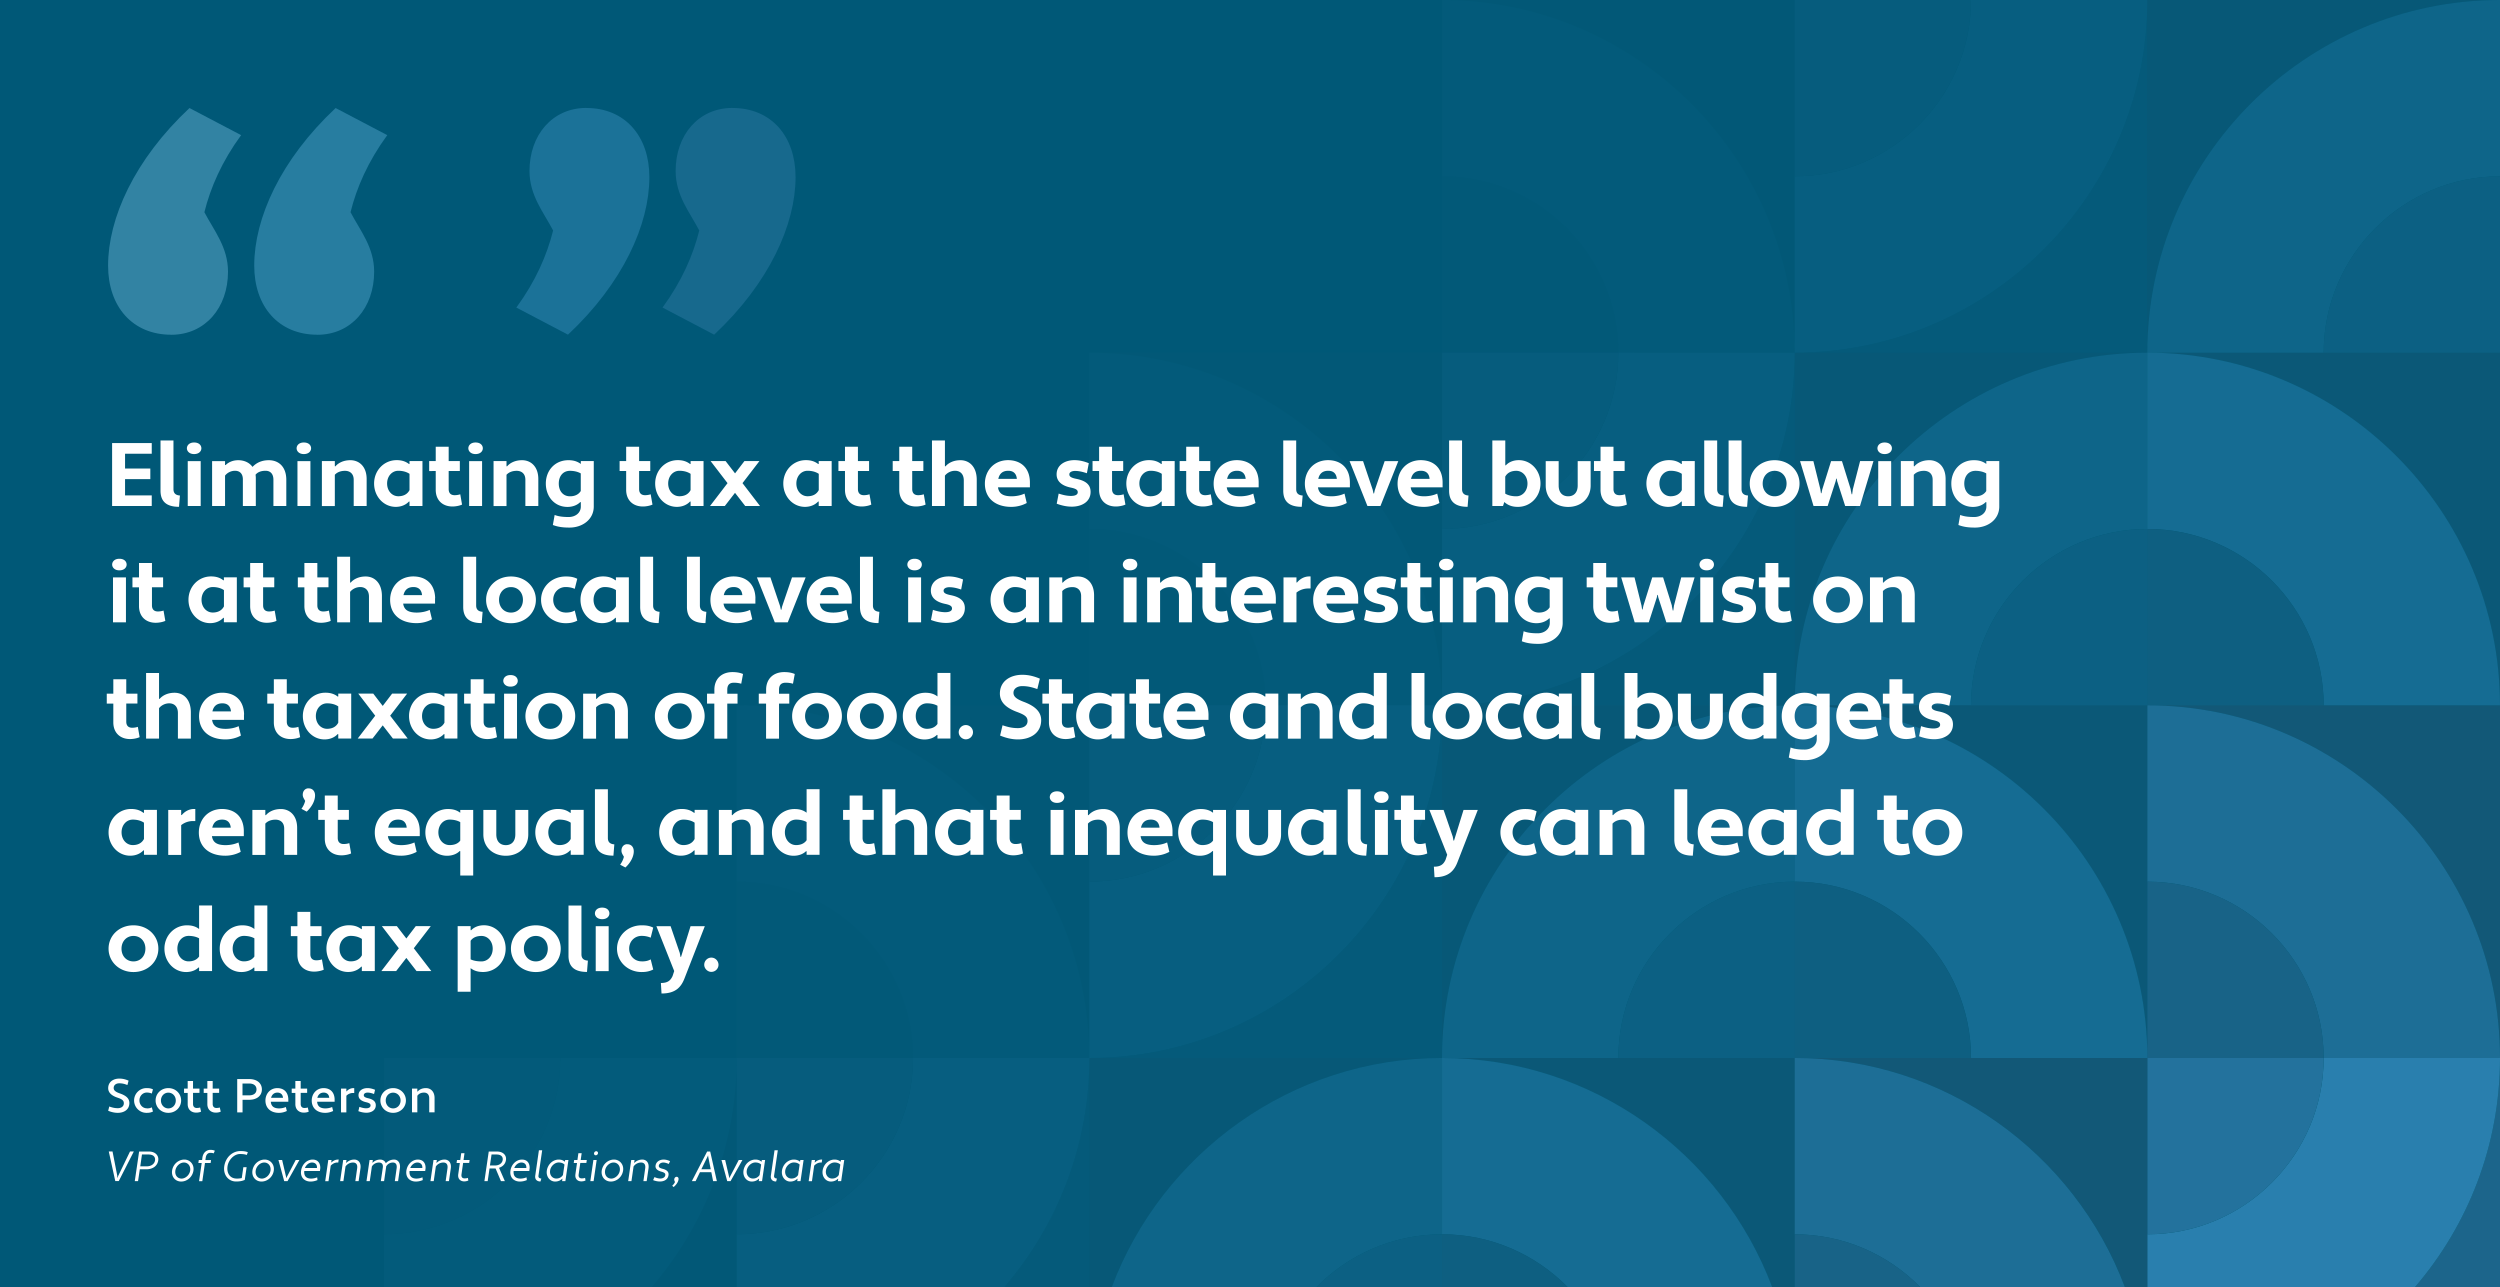 <svg xmlns="http://www.w3.org/2000/svg" id="Layer_1" data-name="Layer 1" viewBox="0 0 473 243.52"><defs><clipPath id="clippath"><path d="M0 0h473v243.52H0z" class="cls-2"/></clipPath><style>.cls-11,.cls-2,.cls-5,.cls-6,.cls-7,.cls-8{stroke-width:0}.cls-2{fill:none}.cls-5{fill:#3a84b5}.cls-6{fill:#459ad2}.cls-7{fill:#245877}.cls-8{fill:#2f6e97}.cls-17{opacity:.4}.cls-11{fill:#fff}</style></defs><path d="M0 0h473v243.52H0z" style="fill:#005877;stroke-width:0"/><g style="clip-path:url(#clippath)"><g style="opacity:.6"><path d="M473 243.52v-43.35c0 16.53-6.08 31.67-16.09 43.35H473Z" class="cls-8"/><path d="M406.28 233.53v9.99h50.63C466.93 231.84 473 216.7 473 200.17h-33.36c0 18.37-14.99 33.36-33.36 33.36Z" class="cls-6"/><path d="M406.28 233.53c18.38 0 33.36-14.99 33.36-33.36h-33.36v33.36Z" class="cls-5"/></g><path d="M406.28 0z" class="cls-8"/><g style="opacity:.1"><path d="M406.28.03c-.02 36.72-29.96 66.67-66.68 66.69h66.68V.03Z" class="cls-8"/><path d="M406.28.03V0h-33.36c0 18.38-14.98 33.36-33.36 33.36v33.36h.04c36.72-.02 66.67-29.97 66.68-66.69Z" class="cls-6"/><path d="M372.91 0h-33.36v33.36c18.38 0 33.36-14.98 33.36-33.36Z" class="cls-5"/><path d="M272.83 133.45c0 36.75-29.97 66.72-66.72 66.72h66.72v-66.72Z" class="cls-8"/><path d="M272.83 133.45h-33.36c0 18.38-14.99 33.36-33.36 33.36v33.36c36.75 0 66.72-29.97 66.72-66.72Z" class="cls-6"/><path d="M239.47 133.45h-33.36v33.36c18.38 0 33.36-14.99 33.36-33.36Z" class="cls-5"/><path d="M339.55 66.74c0 36.74-29.98 66.71-66.72 66.71h66.72V66.74Z" class="cls-8"/><path d="m339.55 66.74-33.36-.01c0 18.37-14.99 33.36-33.36 33.36v33.36c36.75 0 66.72-29.97 66.72-66.71Z" class="cls-6"/><path d="M306.19 66.72h-33.36v33.36c18.38 0 33.36-14.99 33.36-33.36Z" class="cls-5"/><path d="M190.01 243.52h16.09v-43.35c0 16.53-6.08 31.67-16.09 43.35Z" class="cls-8"/><path d="M206.11 200.17h-33.36c0 18.38-14.99 33.36-33.36 33.36v9.99h50.63c10.02-11.68 16.09-26.82 16.09-43.35Z" class="cls-6"/><path d="M172.75 200.17h-33.36v33.36c18.37 0 33.36-14.99 33.36-33.36Z" class="cls-5"/></g><g style="opacity:.5"><path d="M406.28 133.45c36.75 0 66.72 29.97 66.72 66.72v-66.72h-66.72Z" class="cls-7"/><path d="M406.28 133.45v33.36c18.38 0 33.36 14.99 33.36 33.36H473c0-36.75-29.97-66.72-66.72-66.72Z" class="cls-5"/><path d="M439.64 200.17c0-18.38-14.99-33.36-33.36-33.36v33.36h33.36Z" class="cls-8"/><path d="M406.28 200.17h-66.72c28.53 0 52.97 18.07 62.48 43.35h4.25v-43.35Z" class="cls-7"/><path d="M339.55 200.17v33.36c9.29 0 17.7 3.83 23.76 9.99h38.71c-9.51-25.28-33.94-43.35-62.48-43.35Z" class="cls-5"/><path d="M339.55 233.53v9.99h23.76c-6.06-6.16-14.48-9.99-23.76-9.99Z" class="cls-8"/></g><g style="opacity:.05"><path d="M339.55 66.72V0h-66.72c36.75 0 66.72 29.97 66.72 66.72Z" class="cls-7"/><path d="M306.19 66.72h33.36C339.55 29.97 309.58 0 272.83 0v33.36c18.38 0 33.36 14.99 33.36 33.36Z" class="cls-5"/><path d="M272.83 33.36v33.36h33.36c0-18.38-14.99-33.36-33.36-33.36Z" class="cls-8"/><path d="M272.83 133.44V66.72h-66.72c36.75 0 66.72 29.97 66.72 66.72Z" class="cls-7"/><path d="M239.47 133.44h33.36c0-36.75-29.97-66.72-66.72-66.72v33.36c18.38 0 33.36 14.99 33.36 33.36Z" class="cls-5"/><path d="M206.11 100.08v33.36h33.36c0-18.37-14.99-33.36-33.36-33.36Z" class="cls-8"/><path d="M123.29 243.52h16.09v-43.35c0 16.53-6.08 31.68-16.09 43.35Z" class="cls-7"/><path d="M139.38 200.17h-33.36c0 18.38-14.98 33.36-33.36 33.36v9.99h50.63c10.02-11.68 16.09-26.82 16.09-43.35Z" class="cls-6"/><path d="M106.02 200.17H72.66v33.36c18.38 0 33.36-14.99 33.36-33.36Z" class="cls-5"/><path d="M206.11 200.17v-66.72h-66.72c36.75 0 66.72 29.97 66.72 66.72Z" class="cls-7"/><path d="M172.74 200.17h33.36c0-36.75-29.97-66.72-66.72-66.72v33.36c18.37 0 33.36 14.99 33.36 33.36Z" class="cls-5"/><path d="M139.38 166.81v33.36h33.36c0-18.37-14.99-33.36-33.36-33.36Z" class="cls-8"/></g><path d="M406.28 66.72zM406.28 66.72h-.04.04Z" class="cls-6"/><g style="opacity:.3"><path d="M406.28 66.72c36.75 0 66.72 29.97 66.72 66.72V66.72h-66.72Z" class="cls-7"/><path d="M406.28 66.72v33.36c18.38 0 33.36 14.98 33.36 33.36H473c0-36.75-29.97-66.72-66.72-66.72Z" class="cls-6"/><path d="M439.64 133.45c0-18.38-14.99-33.36-33.36-33.36v33.36h33.36Z" class="cls-8"/><path d="M339.55 200.17h-66.72c28.53 0 52.97 18.07 62.47 43.35h4.25v-43.35Z" class="cls-7"/><path d="M272.83 200.17v33.36c9.29 0 17.7 3.83 23.76 9.99h38.71c-9.51-25.28-33.94-43.35-62.47-43.35Z" class="cls-6"/><path d="M272.83 233.53v9.99h23.76c-6.06-6.16-14.47-9.99-23.76-9.99Z" class="cls-8"/><path d="M406.28 200.17v-66.72h-66.72c36.75 0 66.72 29.97 66.72 66.72Z" class="cls-7"/><path d="M372.92 200.17h33.36c0-36.75-29.97-66.72-66.72-66.72v33.36c18.38 0 33.36 14.99 33.36 33.36Z" class="cls-6"/><path d="M339.55 166.81v33.36h33.36c0-18.38-14.99-33.36-33.36-33.36Z" class="cls-8"/><path d="M339.55 133.45z" class="cls-7"/><path d="M339.55 133.45v-.01.01z" class="cls-6"/></g><path d="M406.28.03v66.69V0v.03ZM406.28 0v.03V0Z" class="cls-7"/><path d="M406.28 66.69v.03-.03Z" class="cls-6"/><g style="opacity:.2"><path d="M272.83 200.17v-66.72h66.72-66.72v66.72h-66.72v43.35-43.35h66.72z" class="cls-2"/><path d="M406.24 66.72h-66.68v66.71c0-36.73 29.96-66.69 66.68-66.71ZM406.28 66.72H339.56 406.28ZM339.59 66.72h-.04.04ZM339.55 133.44V66.72 133.45v-.01zM339.55 66.72v.02-.02z" class="cls-7"/><path d="M406.28 100.09V66.73h-.04c-36.73.02-66.68 29.98-66.68 66.71h33.36c0-18.38 14.99-33.36 33.36-33.36Z" class="cls-6"/><path d="M372.92 133.45h33.36v-33.36c-18.37 0-33.36 14.99-33.36 33.36Z" class="cls-5"/><path d="M473 0h-66.72v66.69C406.3 29.96 436.26 0 473 0Z" class="cls-7"/><path d="M406.28 66.69v.03h33.36c0-18.37 14.99-33.36 33.36-33.36V0c-36.74 0-66.7 29.96-66.72 66.69Z" class="cls-6"/><path d="M439.64 66.72H473V33.36c-18.38 0-33.36 14.99-33.36 33.36Z" class="cls-5"/><path d="M339.55 133.45h-66.72v66.72c0-36.75 29.97-66.72 66.72-66.72Z" class="cls-7"/><path d="M339.55 166.81v-33.36c-36.75 0-66.72 29.97-66.72 66.72h33.36c0-18.38 14.99-33.36 33.36-33.36Z" class="cls-6"/><path d="M306.19 200.17h33.36v-33.36c-18.37 0-33.36 14.99-33.36 33.36Z" class="cls-5"/><path d="M272.83 200.17h-66.72v43.35h4.25c9.51-25.28 33.94-43.35 62.48-43.35Z" class="cls-7"/><path d="M272.83 233.53v-33.36c-28.53 0-52.97 18.07-62.48 43.35h38.72c6.06-6.16 14.48-9.99 23.76-9.99Z" class="cls-6"/><path d="M249.07 243.52h23.76v-9.99c-9.29 0-17.7 3.83-23.76 9.99Z" class="cls-5"/></g></g><path d="M21.21 95.73v-11.9h7.5v2.01h-5.05v2.8h4.78v2.01h-4.78v3.08h5.05v2.01h-7.5ZM33.87 95.89c-2.41 0-3.5-1.04-3.5-3.06v-9.5h2.45v9.23c0 .78.44 1.14 1.22 1.19l-.17 2.14ZM36.72 83.72c.97 0 1.38.56 1.38 1.1 0 .51-.41 1.09-1.38 1.09-.92 0-1.36-.58-1.36-1.09 0-.54.44-1.1 1.36-1.1Zm-1.2 3.52h2.45v8.5h-2.45v-8.5ZM54.18 95.73h-2.45v-4.96c0-1.19-.65-1.7-1.48-1.7-.75 0-1.46.2-1.9.75.03.19.05.41.05.61v5.3h-2.45V90.7c0-1.14-.65-1.63-1.48-1.63-.76 0-1.48.37-1.89.92v5.75h-2.45v-8.5h2.45v.73l.1.03c.53-.54 1.36-.93 2.4-.93 1.1 0 2.09.43 2.7 1.27.73-.8 1.77-1.27 3.08-1.27 1.87 0 3.31 1.24 3.31 3.71v4.96ZM57.48 83.72c.97 0 1.38.56 1.38 1.1 0 .51-.41 1.09-1.38 1.09-.92 0-1.36-.58-1.36-1.09 0-.54.44-1.1 1.36-1.1Zm-1.2 3.52h2.45v8.5h-2.45v-8.5ZM60.9 87.24h2.45v.97l.1.03c.58-.68 1.56-1.17 2.84-1.17 1.68 0 3.08 1.21 3.08 3.57v5.1h-2.45v-4.96c0-1.19-.75-1.7-1.65-1.7-.76 0-1.46.24-1.92.75v5.92H60.9v-8.5ZM77.4 87.81l.08-.05v-.53h2.45v8.5h-2.45v-.82l-.1-.03c-.53.59-1.41 1.02-2.5 1.02-2.29 0-4.1-1.95-4.1-4.42s1.87-4.42 4.27-4.42c1.07 0 1.8.31 2.35.75Zm.08 4.93v-3.09c-.53-.36-1.26-.58-2.12-.58-1.17 0-2.12 1-2.12 2.41s.95 2.41 2.12 2.41c.87 0 1.68-.31 2.12-1.16ZM81.2 87.24h1.24v-2.72h2.45v2.72H87v1.87h-2.11v3.42c0 .82.46 1.16 1.12 1.16.39 0 .78-.07 1.07-.17l.34 1.95c-.48.22-1.19.36-1.82.36-1.82 0-3.16-1.14-3.16-3.16v-3.55H81.2v-1.87ZM89.97 83.72c.97 0 1.38.56 1.38 1.1 0 .51-.41 1.09-1.38 1.09-.92 0-1.36-.58-1.36-1.09 0-.54.44-1.1 1.36-1.1Zm-1.21 3.52h2.45v8.5h-2.45v-8.5ZM93.38 87.24h2.45v.97l.1.03c.58-.68 1.56-1.17 2.84-1.17 1.68 0 3.08 1.21 3.08 3.57v5.1H99.4v-4.96c0-1.19-.75-1.7-1.65-1.7-.76 0-1.46.24-1.92.75v5.92h-2.45v-8.5ZM109.88 95.02l-.1-.03c-.51.54-1.38.92-2.41.92-2.45 0-4.1-1.95-4.1-4.42s1.72-4.42 4.27-4.42c1.04 0 1.73.26 2.35.71v-.54h2.45v8.6c0 2.43-2.12 3.98-4.59 3.98-1.16 0-2.12-.1-3.15-.49l.34-1.9c.78.31 1.67.39 2.67.39 1.22 0 2.28-.76 2.28-1.97v-.82Zm0-2.12v-3.33c-.53-.31-1.26-.49-2.04-.49-1.31 0-2.12 1-2.12 2.41s.82 2.41 2.12 2.41c.82 0 1.58-.27 2.04-1ZM117.23 87.24h1.24v-2.72h2.45v2.72h2.11v1.87h-2.11v3.42c0 .82.46 1.16 1.12 1.16.39 0 .78-.07 1.07-.17l.34 1.95c-.48.22-1.19.36-1.82.36-1.82 0-3.16-1.14-3.16-3.16v-3.55h-1.24v-1.87ZM130.58 87.81l.08-.05v-.53h2.45v8.5h-2.45v-.82l-.1-.03c-.53.59-1.41 1.02-2.5 1.02-2.29 0-4.1-1.95-4.1-4.42s1.87-4.42 4.27-4.42c1.07 0 1.8.31 2.35.75Zm.08 4.93v-3.09c-.53-.36-1.26-.58-2.12-.58-1.17 0-2.12 1-2.12 2.41s.95 2.41 2.12 2.41c.87 0 1.68-.31 2.12-1.16ZM139.06 93.25l-1.92 2.48h-2.8l3.31-4.32-3.21-4.18h2.84l1.79 2.33 1.78-2.33h2.84l-3.21 4.18 3.31 4.32h-2.8l-1.92-2.48ZM154.82 87.81l.08-.05v-.53h2.45v8.5h-2.45v-.82l-.1-.03c-.53.59-1.41 1.02-2.5 1.02-2.29 0-4.1-1.95-4.1-4.42s1.87-4.42 4.27-4.42c1.07 0 1.8.31 2.35.75Zm.09 4.93v-3.09c-.53-.36-1.26-.58-2.12-.58-1.17 0-2.12 1-2.12 2.41s.95 2.41 2.12 2.41c.87 0 1.68-.31 2.12-1.16ZM158.63 87.24h1.24v-2.72h2.45v2.72h2.11v1.87h-2.11v3.42c0 .82.46 1.16 1.12 1.16.39 0 .78-.07 1.07-.17l.34 1.95c-.48.22-1.19.36-1.82.36-1.82 0-3.16-1.14-3.16-3.16v-3.55h-1.24v-1.87ZM168.9 87.24h1.24v-2.72h2.45v2.72h2.11v1.87h-2.11v3.42c0 .82.46 1.16 1.12 1.16.39 0 .78-.07 1.07-.17l.34 1.95c-.48.22-1.19.36-1.82.36-1.82 0-3.16-1.14-3.16-3.16v-3.55h-1.24v-1.87ZM176.33 83.33h2.45v4.88l.1.03c.58-.68 1.56-1.17 2.84-1.17 1.68 0 3.08 1.24 3.08 3.71v4.96h-2.45v-4.83c0-1.29-.75-1.84-1.65-1.84-.78 0-1.51.39-1.92.92v5.75h-2.45V83.33ZM194.86 91.18v1.02h-6.04c.17 1.17.92 1.68 2.52 1.7.9 0 1.77-.17 2.5-.51l.42 1.78c-.9.49-1.92.73-2.92.73-3.06 0-5-1.67-5-4.4 0-2.33 1.6-4.4 4.35-4.44 2.43 0 4.11 1.43 4.17 4.11Zm-5.97-.58h3.5c-.1-1.1-.77-1.53-1.62-1.53-1.07 0-1.67.54-1.89 1.53ZM200.31 93.39c.76.25 1.55.44 2.33.44.71 0 1.27-.2 1.27-.7 0-.39-.24-.66-1.33-.88-1.63-.34-2.67-1.14-2.67-2.5 0-1.78 1.6-2.69 3.37-2.69.97 0 1.89.24 2.72.58l-.36 1.9c-.73-.25-1.48-.44-2.23-.44-.58 0-1.09.22-1.09.65 0 .34.19.63 1.33.85 1.67.34 2.69 1.02 2.69 2.46 0 1.92-1.72 2.8-3.55 2.8-1 0-1.95-.22-2.86-.56l.37-1.92ZM206.71 87.24h1.24v-2.72h2.45v2.72h2.11v1.87h-2.11v3.42c0 .82.46 1.16 1.12 1.16.39 0 .78-.07 1.07-.17l.34 1.95c-.48.22-1.19.36-1.82.36-1.82 0-3.16-1.14-3.16-3.16v-3.55h-1.24v-1.87ZM219.72 87.81l.08-.05v-.53h2.45v8.5h-2.45v-.82l-.1-.03c-.53.59-1.41 1.02-2.5 1.02-2.29 0-4.1-1.95-4.1-4.42s1.87-4.42 4.27-4.42c1.07 0 1.8.31 2.35.75Zm.09 4.93v-3.09c-.53-.36-1.26-.58-2.12-.58-1.17 0-2.12 1-2.12 2.41s.95 2.41 2.12 2.41c.87 0 1.68-.31 2.12-1.16ZM223.19 87.24h1.24v-2.72h2.45v2.72h2.11v1.87h-2.11v3.42c0 .82.46 1.16 1.12 1.16.39 0 .78-.07 1.07-.17l.34 1.95c-.48.22-1.19.36-1.82.36-1.82 0-3.16-1.14-3.16-3.16v-3.55h-1.24v-1.87ZM238.14 91.18v1.02h-6.04c.17 1.17.92 1.68 2.52 1.7.9 0 1.77-.17 2.5-.51l.42 1.78c-.9.49-1.92.73-2.92.73-3.06 0-5-1.67-5-4.4 0-2.33 1.6-4.4 4.35-4.44 2.43 0 4.11 1.43 4.17 4.11Zm-5.96-.58h3.5c-.1-1.1-.77-1.53-1.62-1.53-1.07 0-1.67.54-1.89 1.53ZM246.29 95.89c-2.41 0-3.5-1.04-3.5-3.06v-9.5h2.45v9.23c0 .78.44 1.14 1.22 1.19l-.17 2.14ZM255.4 91.18v1.02h-6.04c.17 1.17.92 1.68 2.52 1.7.9 0 1.77-.17 2.5-.51l.42 1.78c-.9.49-1.92.73-2.92.73-3.06 0-5-1.67-5-4.4 0-2.33 1.6-4.4 4.35-4.44 2.43 0 4.11 1.43 4.17 4.11Zm-5.97-.58h3.5c-.1-1.1-.77-1.53-1.62-1.53-1.07 0-1.67.54-1.89 1.53ZM259.73 92.73l.14.63h.1l.14-.63 1.87-5.49h2.58l-3.38 8.5h-2.46l-3.38-8.5h2.55l1.85 5.49ZM272.94 91.18v1.02h-6.04c.17 1.17.92 1.68 2.52 1.7.9 0 1.77-.17 2.5-.51l.42 1.78c-.9.49-1.92.73-2.92.73-3.06 0-5-1.67-5-4.4 0-2.33 1.6-4.4 4.35-4.44 2.43 0 4.11 1.43 4.17 4.11Zm-5.96-.58h3.5c-.1-1.1-.77-1.53-1.62-1.53-1.07 0-1.67.54-1.89 1.53ZM277.67 95.89c-2.41 0-3.5-1.04-3.5-3.06v-9.5h2.45v9.23c0 .78.44 1.14 1.22 1.19l-.17 2.14ZM284.61 94.99l-.24.75h-2.02V83.33h2.45v4.69l.1.03c.51-.58 1.38-.99 2.46-.99 2.29 0 4.1 1.95 4.1 4.42s-1.87 4.42-4.27 4.42c-1.17 0-1.92-.34-2.58-.92Zm.18-4.81v3.21c.51.32 1.24.51 2.09.51 1.17 0 2.12-1 2.12-2.41s-.95-2.41-2.12-2.41c-.85 0-1.65.29-2.09 1.1ZM300.95 91.86c0 2.45-1.84 4.05-4.25 4.05s-4.25-1.6-4.25-4.05v-4.62h2.45v4.62c0 1.38.77 2.04 1.8 2.04s1.8-.66 1.8-2.04v-4.62h2.45v4.62ZM301.58 87.24h1.24v-2.72h2.45v2.72h2.11v1.87h-2.11v3.42c0 .82.46 1.16 1.12 1.16.39 0 .78-.07 1.07-.17l.34 1.95c-.48.22-1.19.36-1.82.36-1.82 0-3.16-1.14-3.16-3.16v-3.55h-1.24v-1.87ZM318.12 87.81l.08-.05v-.53h2.45v8.5h-2.45v-.82l-.1-.03c-.53.59-1.41 1.02-2.5 1.02-2.29 0-4.1-1.95-4.1-4.42s1.87-4.42 4.27-4.42c1.07 0 1.8.31 2.35.75Zm.08 4.93v-3.09c-.53-.36-1.26-.58-2.12-.58-1.17 0-2.12 1-2.12 2.41s.95 2.41 2.12 2.41c.87 0 1.68-.31 2.12-1.16ZM325.94 95.89c-2.41 0-3.5-1.04-3.5-3.06v-9.5h2.45v9.23c0 .78.44 1.14 1.22 1.19l-.17 2.14ZM330.55 95.89c-2.41 0-3.5-1.04-3.5-3.06v-9.5h2.45v9.23c0 .78.44 1.14 1.22 1.19l-.17 2.14ZM335.76 87.07c2.7 0 4.71 1.95 4.71 4.42s-2.01 4.42-4.71 4.42-4.71-1.95-4.71-4.42 1.99-4.42 4.71-4.42Zm0 6.83c1.31 0 2.26-1 2.26-2.41s-.95-2.41-2.26-2.41-2.26 1.02-2.26 2.41.94 2.41 2.26 2.41ZM350.14 92.61l.19.9h.1l.12-.9 1.38-5.37h2.53l-2.55 8.5h-2.8L347.58 91l-.08-.44h-.1l-.08.44-1.53 4.74h-2.67l-2.55-8.5h2.52l1.33 5.37.1.7h.1l.15-.71 1.67-5.35h2.06l1.67 5.37ZM356.57 83.72c.97 0 1.38.56 1.38 1.1 0 .51-.41 1.09-1.38 1.09-.92 0-1.36-.58-1.36-1.09 0-.54.44-1.1 1.36-1.1Zm-1.21 3.52h2.45v8.5h-2.45v-8.5ZM359.64 87.24h2.45v.97l.1.03c.58-.68 1.56-1.17 2.84-1.17 1.68 0 3.08 1.21 3.08 3.57v5.1h-2.45v-4.96c0-1.19-.75-1.7-1.65-1.7-.76 0-1.46.24-1.92.75v5.92h-2.45v-8.5ZM375.8 95.02l-.1-.03c-.51.54-1.38.92-2.41.92-2.45 0-4.1-1.95-4.1-4.42s1.72-4.42 4.27-4.42c1.04 0 1.73.26 2.35.71v-.54h2.45v8.6c0 2.43-2.12 3.98-4.59 3.98-1.16 0-2.12-.1-3.14-.49l.34-1.9c.78.31 1.67.39 2.67.39 1.22 0 2.28-.76 2.28-1.97v-.82Zm0-2.12v-3.33c-.53-.31-1.26-.49-2.04-.49-1.31 0-2.12 1-2.12 2.41s.82 2.41 2.12 2.41c.82 0 1.58-.27 2.04-1ZM22.58 105.72c.97 0 1.38.56 1.38 1.1 0 .51-.41 1.09-1.38 1.09-.92 0-1.36-.58-1.36-1.09 0-.54.44-1.1 1.36-1.1Zm-1.2 3.52h2.45v8.5h-2.45v-8.5ZM25.06 109.24h1.24v-2.72h2.45v2.72h2.11v1.87h-2.11v3.42c0 .82.46 1.16 1.12 1.16.39 0 .78-.07 1.07-.17l.34 1.95c-.48.22-1.19.36-1.82.36-1.82 0-3.16-1.14-3.16-3.16v-3.55h-1.24v-1.87ZM42.28 109.81l.08-.05v-.53h2.45v8.5h-2.45v-.82l-.1-.03c-.53.59-1.41 1.02-2.5 1.02-2.29 0-4.1-1.95-4.1-4.42s1.87-4.42 4.27-4.42c1.07 0 1.8.31 2.35.75Zm.09 4.93v-3.09c-.53-.36-1.26-.58-2.12-.58-1.17 0-2.12 1-2.12 2.41s.95 2.41 2.12 2.41c.87 0 1.68-.31 2.12-1.16ZM46.09 109.24h1.24v-2.72h2.45v2.72h2.11v1.87h-2.11v3.42c0 .82.46 1.16 1.12 1.16.39 0 .78-.07 1.07-.17l.34 1.95c-.48.22-1.19.36-1.82.36-1.82 0-3.16-1.14-3.16-3.16v-3.55h-1.24v-1.87ZM56.35 109.24h1.24v-2.72h2.45v2.72h2.11v1.87h-2.11v3.42c0 .82.46 1.16 1.12 1.16.39 0 .78-.07 1.07-.17l.34 1.95c-.48.22-1.19.36-1.82.36-1.82 0-3.16-1.14-3.16-3.16v-3.55h-1.24v-1.87ZM63.79 105.33h2.45v4.88l.1.03c.58-.68 1.56-1.17 2.84-1.17 1.68 0 3.08 1.24 3.08 3.71v4.96h-2.45v-4.83c0-1.29-.75-1.84-1.65-1.84-.78 0-1.51.39-1.92.92v5.75h-2.45v-12.41ZM82.31 113.18v1.02h-6.03c.17 1.17.92 1.68 2.52 1.7.9 0 1.77-.17 2.5-.51l.43 1.78c-.9.49-1.92.73-2.92.73-3.06 0-5-1.67-5-4.4 0-2.33 1.6-4.4 4.35-4.44 2.43 0 4.11 1.43 4.17 4.11Zm-5.96-.58h3.5c-.1-1.1-.76-1.53-1.62-1.53-1.07 0-1.67.54-1.89 1.53ZM91.14 117.89c-2.41 0-3.5-1.04-3.5-3.06v-9.5h2.45v9.23c0 .78.44 1.14 1.22 1.19l-.17 2.14ZM96.68 109.07c2.7 0 4.71 1.95 4.71 4.42s-2.01 4.42-4.71 4.42-4.71-1.95-4.71-4.42 1.99-4.42 4.71-4.42Zm0 6.83c1.31 0 2.26-1 2.26-2.41s-.95-2.41-2.26-2.41-2.26 1.02-2.26 2.41.94 2.41 2.26 2.41ZM107.02 115.9c.63 0 1.21-.09 1.72-.39l.48 1.92c-.73.37-1.41.48-2.19.48-2.62 0-4.66-1.95-4.66-4.42s2.04-4.42 4.66-4.42c.78 0 1.46.07 2.19.44l-.48 1.9c-.44-.19-.99-.34-1.72-.34-1.31 0-2.35 1.02-2.35 2.41s1.04 2.41 2.35 2.41ZM116.45 109.81l.08-.05v-.53h2.45v8.5h-2.45v-.82l-.1-.03c-.53.59-1.41 1.02-2.5 1.02-2.29 0-4.1-1.95-4.1-4.42s1.87-4.42 4.27-4.42c1.07 0 1.8.31 2.35.75Zm.09 4.93v-3.09c-.53-.36-1.26-.58-2.12-.58-1.17 0-2.12 1-2.12 2.41s.95 2.41 2.12 2.41c.87 0 1.68-.31 2.12-1.16ZM124.62 117.89c-2.41 0-3.5-1.04-3.5-3.06v-9.5h2.45v9.23c0 .78.44 1.14 1.22 1.19l-.17 2.14ZM133.47 117.89c-2.41 0-3.5-1.04-3.5-3.06v-9.5h2.45v9.23c0 .78.44 1.14 1.22 1.19l-.17 2.14ZM142.92 113.18v1.02h-6.03c.17 1.17.92 1.68 2.52 1.7.9 0 1.77-.17 2.5-.51l.42 1.78c-.9.49-1.92.73-2.92.73-3.06 0-5-1.67-5-4.4 0-2.33 1.6-4.4 4.35-4.44 2.43 0 4.11 1.43 4.17 4.11Zm-5.97-.58h3.5c-.1-1.1-.76-1.53-1.62-1.53-1.07 0-1.67.54-1.89 1.53ZM147.6 114.73l.14.63h.1l.14-.63 1.87-5.49h2.58l-3.38 8.5h-2.46l-3.38-8.5h2.55l1.85 5.49ZM161.15 113.18v1.02h-6.04c.17 1.17.92 1.68 2.52 1.7.9 0 1.77-.17 2.5-.51l.42 1.78c-.9.49-1.92.73-2.92.73-3.06 0-5-1.67-5-4.4 0-2.33 1.6-4.4 4.35-4.44 2.43 0 4.11 1.43 4.17 4.11Zm-5.97-.58h3.5c-.1-1.1-.77-1.53-1.62-1.53-1.07 0-1.67.54-1.89 1.53ZM166.21 117.89c-2.41 0-3.5-1.04-3.5-3.06v-9.5h2.45v9.23c0 .78.44 1.14 1.22 1.19l-.17 2.14ZM173.03 105.72c.97 0 1.38.56 1.38 1.1 0 .51-.41 1.09-1.38 1.09-.92 0-1.36-.58-1.36-1.09 0-.54.44-1.1 1.36-1.1Zm-1.21 3.52h2.45v8.5h-2.45v-8.5ZM176.52 115.39c.76.25 1.55.44 2.33.44.71 0 1.27-.2 1.27-.7 0-.39-.24-.66-1.33-.88-1.63-.34-2.67-1.14-2.67-2.5 0-1.78 1.6-2.69 3.37-2.69.97 0 1.89.24 2.72.58l-.36 1.9c-.73-.25-1.48-.44-2.23-.44-.58 0-1.09.22-1.09.65 0 .34.19.63 1.33.85 1.67.34 2.69 1.02 2.69 2.46 0 1.92-1.72 2.8-3.55 2.8-1 0-1.95-.22-2.86-.56l.37-1.92ZM194.03 109.81l.08-.05v-.53h2.45v8.5h-2.45v-.82l-.1-.03c-.53.59-1.41 1.02-2.5 1.02-2.29 0-4.1-1.95-4.1-4.42s1.87-4.42 4.27-4.42c1.07 0 1.8.31 2.35.75Zm.08 4.93v-3.09c-.53-.36-1.26-.58-2.12-.58-1.17 0-2.12 1-2.12 2.41s.95 2.41 2.12 2.41c.87 0 1.68-.31 2.12-1.16ZM198.53 109.24h2.45v.97l.1.03c.58-.68 1.56-1.17 2.84-1.17 1.68 0 3.08 1.21 3.08 3.57v5.1h-2.45v-4.96c0-1.19-.75-1.7-1.65-1.7-.76 0-1.46.24-1.92.75v5.92h-2.45v-8.5ZM213.8 105.72c.97 0 1.38.56 1.38 1.1 0 .51-.41 1.09-1.38 1.09-.92 0-1.36-.58-1.36-1.09 0-.54.44-1.1 1.36-1.1Zm-1.21 3.52h2.45v8.5h-2.45v-8.5ZM217.04 109.24h2.45v.97l.1.03c.58-.68 1.56-1.17 2.84-1.17 1.68 0 3.08 1.21 3.08 3.57v5.1h-2.45v-4.96c0-1.19-.75-1.7-1.65-1.7-.76 0-1.46.24-1.92.75v5.92h-2.45v-8.5ZM226.26 109.24h1.24v-2.72h2.45v2.72h2.11v1.87h-2.11v3.42c0 .82.46 1.16 1.12 1.16.39 0 .78-.07 1.07-.17l.34 1.95c-.48.22-1.19.36-1.82.36-1.82 0-3.16-1.14-3.16-3.16v-3.55h-1.24v-1.87ZM241.39 113.18v1.02h-6.04c.17 1.17.92 1.68 2.52 1.7.9 0 1.77-.17 2.5-.51l.42 1.78c-.9.49-1.92.73-2.92.73-3.06 0-5-1.67-5-4.4 0-2.33 1.6-4.4 4.35-4.44 2.43 0 4.11 1.43 4.17 4.11Zm-5.97-.58h3.5c-.1-1.1-.77-1.53-1.62-1.53-1.07 0-1.67.54-1.89 1.53ZM242.84 109.24h2.45v.95l.1.03c.54-.66 1.36-1.16 2.33-1.16h.24v2.28h-.41c-.9 0-1.68.31-2.26.78v5.63h-2.45v-8.52ZM256.97 113.18v1.02h-6.04c.17 1.17.92 1.68 2.52 1.7.9 0 1.77-.17 2.5-.51l.42 1.78c-.9.49-1.92.73-2.92.73-3.06 0-5-1.67-5-4.4 0-2.33 1.6-4.4 4.35-4.44 2.43 0 4.11 1.43 4.17 4.11Zm-5.97-.58h3.5c-.1-1.1-.77-1.53-1.62-1.53-1.07 0-1.67.54-1.89 1.53ZM258.46 115.39c.76.25 1.55.44 2.33.44.71 0 1.27-.2 1.27-.7 0-.39-.24-.66-1.33-.88-1.63-.34-2.67-1.14-2.67-2.5 0-1.78 1.6-2.69 3.37-2.69.97 0 1.89.24 2.72.58l-.36 1.9c-.73-.25-1.48-.44-2.23-.44-.58 0-1.09.22-1.09.65 0 .34.19.63 1.33.85 1.67.34 2.69 1.02 2.69 2.46 0 1.92-1.72 2.8-3.55 2.8-1 0-1.95-.22-2.86-.56l.37-1.92ZM265.03 109.24h1.24v-2.72h2.45v2.72h2.11v1.87h-2.11v3.42c0 .82.46 1.16 1.12 1.16.39 0 .78-.07 1.07-.17l.34 1.95c-.48.22-1.19.36-1.82.36-1.82 0-3.16-1.14-3.16-3.16v-3.55h-1.24v-1.87ZM273.62 105.72c.97 0 1.38.56 1.38 1.1 0 .51-.41 1.09-1.38 1.09-.92 0-1.36-.58-1.36-1.09 0-.54.44-1.1 1.36-1.1Zm-1.2 3.52h2.45v8.5h-2.45v-8.5ZM276.87 109.24h2.45v.97l.1.03c.58-.68 1.56-1.17 2.84-1.17 1.68 0 3.08 1.21 3.08 3.57v5.1h-2.45v-4.96c0-1.19-.75-1.7-1.65-1.7-.76 0-1.46.24-1.92.75v5.92h-2.45v-8.5ZM293.2 117.02l-.1-.03c-.51.54-1.38.92-2.41.92-2.45 0-4.1-1.95-4.1-4.42s1.72-4.42 4.27-4.42c1.04 0 1.73.26 2.35.71v-.54h2.45v8.6c0 2.43-2.12 3.98-4.59 3.98-1.16 0-2.12-.1-3.14-.49l.34-1.9c.78.31 1.67.39 2.67.39 1.22 0 2.28-.77 2.28-1.97v-.82Zm0-2.12v-3.33c-.53-.31-1.26-.49-2.04-.49-1.31 0-2.12 1-2.12 2.41s.82 2.41 2.12 2.41c.82 0 1.58-.27 2.04-1ZM300.2 109.24h1.24v-2.72h2.45v2.72H306v1.87h-2.11v3.42c0 .82.46 1.16 1.12 1.16.39 0 .78-.07 1.07-.17l.34 1.95c-.48.22-1.19.36-1.82.36-1.82 0-3.16-1.14-3.16-3.16v-3.55h-1.24v-1.87ZM316.3 114.61l.19.9h.1l.12-.9 1.38-5.37h2.53l-2.55 8.5h-2.8l-1.53-4.74-.08-.44h-.1l-.08.44-1.53 4.74h-2.67l-2.55-8.5h2.52l1.33 5.37.1.7h.1l.15-.71 1.67-5.35h2.06l1.67 5.37ZM322.9 105.72c.97 0 1.38.56 1.38 1.1 0 .51-.41 1.09-1.38 1.09-.92 0-1.36-.58-1.36-1.09 0-.54.44-1.1 1.36-1.1Zm-1.21 3.52h2.45v8.5h-2.45v-8.5ZM326.21 115.39c.76.25 1.55.44 2.33.44.71 0 1.27-.2 1.27-.7 0-.39-.24-.66-1.33-.88-1.63-.34-2.67-1.14-2.67-2.5 0-1.78 1.6-2.69 3.37-2.69.97 0 1.89.24 2.72.58l-.36 1.9c-.73-.25-1.48-.44-2.23-.44-.58 0-1.09.22-1.09.65 0 .34.19.63 1.33.85 1.67.34 2.69 1.02 2.69 2.46 0 1.92-1.72 2.8-3.55 2.8-1 0-1.95-.22-2.86-.56l.37-1.92ZM332.78 109.24h1.24v-2.72h2.45v2.72h2.11v1.87h-2.11v3.42c0 .82.46 1.16 1.12 1.16.39 0 .78-.07 1.07-.17l.34 1.95c-.48.22-1.19.36-1.82.36-1.82 0-3.16-1.14-3.16-3.16v-3.55h-1.24v-1.87ZM347.75 109.07c2.7 0 4.71 1.95 4.71 4.42s-2.01 4.42-4.71 4.42-4.71-1.95-4.71-4.42 1.99-4.42 4.71-4.42Zm0 6.83c1.31 0 2.26-1 2.26-2.41s-.95-2.41-2.26-2.41-2.26 1.02-2.26 2.41.93 2.41 2.26 2.41ZM353.8 109.24h2.45v.97l.1.03c.58-.68 1.56-1.17 2.84-1.17 1.68 0 3.08 1.21 3.08 3.57v5.1h-2.45v-4.96c0-1.19-.75-1.7-1.65-1.7-.76 0-1.46.24-1.92.75v5.92h-2.45v-8.5ZM20.2 131.24h1.24v-2.72h2.45v2.72H26v1.87h-2.11v3.42c0 .82.46 1.16 1.12 1.16.39 0 .78-.07 1.07-.17l.34 1.95c-.48.22-1.19.36-1.82.36-1.82 0-3.16-1.14-3.16-3.16v-3.55H20.2v-1.87ZM27.64 127.33h2.45v4.88l.1.03c.58-.68 1.56-1.17 2.84-1.17 1.68 0 3.08 1.24 3.08 3.71v4.96h-2.45v-4.83c0-1.29-.75-1.84-1.65-1.84-.78 0-1.51.39-1.92.92v5.75h-2.45v-12.41ZM46.16 135.18v1.02h-6.03c.17 1.17.92 1.68 2.52 1.7.9 0 1.77-.17 2.5-.51l.43 1.78c-.9.49-1.92.73-2.92.73-3.06 0-5-1.67-5-4.4 0-2.33 1.6-4.4 4.35-4.44 2.43 0 4.11 1.43 4.17 4.11Zm-5.96-.58h3.5c-.1-1.1-.76-1.53-1.62-1.53-1.07 0-1.67.54-1.89 1.53ZM50.57 131.24h1.24v-2.72h2.45v2.72h2.11v1.87h-2.11v3.42c0 .82.46 1.16 1.12 1.16.39 0 .78-.07 1.07-.17l.34 1.95c-.48.22-1.19.36-1.82.36-1.82 0-3.16-1.14-3.16-3.16v-3.55h-1.24v-1.87ZM63.92 131.81l.08-.05v-.53h2.45v8.5H64v-.82l-.1-.03c-.53.59-1.41 1.02-2.5 1.02-2.29 0-4.1-1.96-4.1-4.42s1.87-4.42 4.27-4.42c1.07 0 1.8.31 2.35.75Zm.08 4.93v-3.09c-.53-.36-1.26-.58-2.12-.58-1.17 0-2.12 1-2.12 2.41s.95 2.41 2.12 2.41c.87 0 1.68-.31 2.12-1.16ZM72.4 137.25l-1.92 2.48h-2.8l3.31-4.32-3.21-4.18h2.84l1.79 2.33 1.78-2.33h2.84l-3.21 4.18 3.32 4.32h-2.8l-1.92-2.48ZM84.01 131.81l.08-.05v-.53h2.45v8.5h-2.45v-.82l-.1-.03c-.53.59-1.41 1.02-2.5 1.02-2.29 0-4.1-1.96-4.1-4.42s1.87-4.42 4.27-4.42c1.07 0 1.8.31 2.35.75Zm.08 4.93v-3.09c-.53-.36-1.26-.58-2.12-.58-1.17 0-2.12 1-2.12 2.41s.95 2.41 2.12 2.41c.87 0 1.68-.31 2.12-1.16ZM87.81 131.24h1.24v-2.72h2.45v2.72h2.11v1.87H91.5v3.42c0 .82.46 1.16 1.12 1.16.39 0 .78-.07 1.07-.17l.34 1.95c-.48.22-1.19.36-1.82.36-1.82 0-3.16-1.14-3.16-3.16v-3.55h-1.24v-1.87ZM96.58 127.72c.97 0 1.38.56 1.38 1.1 0 .51-.41 1.09-1.38 1.09-.92 0-1.36-.58-1.36-1.09 0-.54.44-1.1 1.36-1.1Zm-1.21 3.52h2.45v8.5h-2.45v-8.5ZM104.12 131.07c2.7 0 4.71 1.95 4.71 4.42s-2.01 4.42-4.71 4.42-4.71-1.96-4.71-4.42 1.99-4.42 4.71-4.42Zm0 6.83c1.31 0 2.26-1 2.26-2.41s-.95-2.41-2.26-2.41-2.26 1.02-2.26 2.41.93 2.41 2.26 2.41ZM110.33 131.24h2.45v.97l.1.03c.58-.68 1.56-1.17 2.84-1.17 1.68 0 3.08 1.21 3.08 3.57v5.1h-2.45v-4.96c0-1.19-.75-1.7-1.65-1.7-.76 0-1.46.24-1.92.75v5.92h-2.45v-8.5ZM128.61 131.07c2.7 0 4.71 1.95 4.71 4.42s-2.01 4.42-4.71 4.42-4.71-1.96-4.71-4.42 1.99-4.42 4.71-4.42Zm0 6.83c1.31 0 2.26-1 2.26-2.41s-.95-2.41-2.26-2.41-2.26 1.02-2.26 2.41.93 2.41 2.26 2.41ZM133.78 131.24h1.38v-.75c0-2.02 1.34-3.33 3.43-3.33.71 0 1.38.1 1.99.36l-.34 1.84c-.41-.12-.87-.19-1.38-.19-.83 0-1.26.41-1.26 1.33v.75h1.94v1.87h-1.94v6.63h-2.45v-6.63h-1.38v-1.87ZM143.57 131.24h1.38v-.75c0-2.02 1.34-3.33 3.43-3.33.71 0 1.38.1 1.99.36l-.34 1.84c-.41-.12-.87-.19-1.38-.19-.83 0-1.26.41-1.26 1.33v.75h1.94v1.87h-1.94v6.63h-2.45v-6.63h-1.38v-1.87ZM154.58 131.07c2.7 0 4.71 1.95 4.71 4.42s-2.01 4.42-4.71 4.42-4.71-1.96-4.71-4.42 1.99-4.42 4.71-4.42Zm0 6.83c1.31 0 2.26-1 2.26-2.41s-.95-2.41-2.26-2.41-2.26 1.02-2.26 2.41.93 2.41 2.26 2.41ZM164.96 131.07c2.7 0 4.71 1.95 4.71 4.42s-2.01 4.42-4.71 4.42-4.71-1.96-4.71-4.42 1.99-4.42 4.71-4.42Zm0 6.83c1.31 0 2.26-1 2.26-2.41s-.95-2.41-2.26-2.41-2.26 1.02-2.26 2.41.93 2.41 2.26 2.41ZM177.37 131.76v-4.44h2.45v12.41h-2.45v-.66l-.1-.03c-.51.51-1.34.87-2.36.87-2.29 0-4.1-1.96-4.1-4.42s1.87-4.42 4.27-4.42c1 0 1.7.25 2.29.7Zm0 5.22v-3.45c-.51-.29-1.21-.46-1.99-.46-1.17 0-2.12 1-2.12 2.41s.95 2.41 2.12 2.41c.78 0 1.53-.25 1.99-.92ZM182.73 137.18c.78 0 1.36.65 1.36 1.36s-.58 1.34-1.36 1.34c-.71 0-1.34-.63-1.34-1.34 0-.77.63-1.36 1.34-1.36ZM189.68 137.22c.93.31 1.78.54 2.91.54.94 0 1.82-.39 1.82-1.34 0-.82-.54-1.19-2.12-1.77-1.85-.71-3.11-1.75-3.11-3.43 0-2.4 2.04-3.55 4.23-3.55 1.24 0 2.28.29 3.33.73l-.48 1.97c-.93-.32-1.75-.56-2.86-.56-.87 0-1.65.44-1.65 1.27 0 .73.59 1.21 2.06 1.75 1.94.75 3.18 1.79 3.18 3.42 0 2.52-2.14 3.65-4.4 3.65-1.17 0-2.29-.29-3.37-.73l.46-1.95ZM197.22 131.24h1.24v-2.72h2.45v2.72h2.11v1.87h-2.11v3.42c0 .82.46 1.16 1.12 1.16.39 0 .78-.07 1.07-.17l.34 1.95c-.48.22-1.19.36-1.82.36-1.82 0-3.16-1.14-3.16-3.16v-3.55h-1.24v-1.87ZM210.23 131.81l.08-.05v-.53h2.45v8.5h-2.45v-.82l-.1-.03c-.53.59-1.41 1.02-2.5 1.02-2.29 0-4.1-1.96-4.1-4.42s1.87-4.42 4.27-4.42c1.07 0 1.8.31 2.35.75Zm.08 4.93v-3.09c-.53-.36-1.26-.58-2.12-.58-1.17 0-2.12 1-2.12 2.41s.95 2.41 2.12 2.41c.87 0 1.68-.31 2.12-1.16ZM213.69 131.24h1.24v-2.72h2.45v2.72h2.11v1.87h-2.11v3.42c0 .82.46 1.16 1.12 1.16.39 0 .78-.07 1.07-.17l.34 1.95c-.48.22-1.19.36-1.82.36-1.82 0-3.16-1.14-3.16-3.16v-3.55h-1.24v-1.87ZM228.65 135.18v1.02h-6.04c.17 1.17.92 1.68 2.52 1.7.9 0 1.77-.17 2.5-.51l.42 1.78c-.9.49-1.92.73-2.92.73-3.06 0-5-1.67-5-4.4 0-2.33 1.6-4.4 4.35-4.44 2.43 0 4.11 1.43 4.17 4.11Zm-5.97-.58h3.5c-.1-1.1-.77-1.53-1.62-1.53-1.07 0-1.67.54-1.89 1.53ZM239.33 131.81l.08-.05v-.53h2.45v8.5h-2.45v-.82l-.1-.03c-.53.59-1.41 1.02-2.5 1.02-2.29 0-4.1-1.96-4.1-4.42s1.87-4.42 4.27-4.42c1.07 0 1.8.31 2.35.75Zm.08 4.93v-3.09c-.53-.36-1.26-.58-2.12-.58-1.17 0-2.12 1-2.12 2.41s.95 2.41 2.12 2.41c.87 0 1.68-.31 2.12-1.16ZM243.66 131.24h2.45v.97l.1.03c.58-.68 1.56-1.17 2.84-1.17 1.68 0 3.08 1.21 3.08 3.57v5.1h-2.45v-4.96c0-1.19-.75-1.7-1.65-1.7-.76 0-1.46.24-1.92.75v5.92h-2.45v-8.5ZM259.92 131.76v-4.44h2.45v12.41h-2.45v-.66l-.1-.03c-.51.51-1.34.87-2.36.87-2.29 0-4.1-1.96-4.1-4.42s1.87-4.42 4.27-4.42c1 0 1.7.25 2.29.7Zm0 5.22v-3.45c-.51-.29-1.21-.46-1.99-.46-1.17 0-2.12 1-2.12 2.41s.95 2.41 2.12 2.41c.78 0 1.53-.25 1.99-.92ZM270.56 139.89c-2.41 0-3.5-1.04-3.5-3.06v-9.5h2.45v9.23c0 .78.44 1.14 1.22 1.19l-.17 2.14ZM275.77 131.07c2.7 0 4.71 1.95 4.71 4.42s-2.01 4.42-4.71 4.42-4.71-1.96-4.71-4.42 1.99-4.42 4.71-4.42Zm0 6.83c1.31 0 2.26-1 2.26-2.41s-.95-2.41-2.26-2.41-2.26 1.02-2.26 2.41.94 2.41 2.26 2.41ZM285.76 137.9c.63 0 1.21-.08 1.72-.39l.48 1.92c-.73.37-1.41.48-2.19.48-2.62 0-4.66-1.96-4.66-4.42s2.04-4.42 4.66-4.42c.78 0 1.46.07 2.19.44l-.48 1.9c-.44-.19-.99-.34-1.72-.34-1.31 0-2.35 1.02-2.35 2.41s1.04 2.41 2.35 2.41ZM294.86 131.81l.08-.05v-.53h2.45v8.5h-2.45v-.82l-.1-.03c-.53.59-1.41 1.02-2.5 1.02-2.29 0-4.1-1.96-4.1-4.42s1.87-4.42 4.27-4.42c1.07 0 1.8.31 2.35.75Zm.08 4.93v-3.09c-.53-.36-1.26-.58-2.12-.58-1.17 0-2.12 1-2.12 2.41s.95 2.41 2.12 2.41c.87 0 1.68-.31 2.12-1.16ZM302.68 139.89c-2.41 0-3.5-1.04-3.5-3.06v-9.5h2.45v9.23c0 .78.44 1.14 1.22 1.19l-.17 2.14ZM309.62 138.99l-.24.75h-2.02v-12.41h2.45v4.69l.1.03c.51-.58 1.38-.99 2.46-.99 2.29 0 4.1 1.95 4.1 4.42s-1.87 4.42-4.27 4.42c-1.17 0-1.92-.34-2.58-.92Zm.18-4.81v3.21c.51.32 1.24.51 2.09.51 1.17 0 2.12-1 2.12-2.41s-.95-2.41-2.12-2.41c-.85 0-1.65.29-2.09 1.1ZM325.96 135.86c0 2.45-1.84 4.05-4.25 4.05s-4.25-1.6-4.25-4.05v-4.62h2.45v4.62c0 1.38.77 2.04 1.8 2.04s1.8-.66 1.8-2.04v-4.62h2.45v4.62ZM333.65 131.76v-4.44h2.45v12.41h-2.45v-.66l-.1-.03c-.51.51-1.34.87-2.36.87-2.29 0-4.1-1.96-4.1-4.42s1.87-4.42 4.27-4.42c1 0 1.7.25 2.29.7Zm0 5.22v-3.45c-.51-.29-1.21-.46-1.99-.46-1.17 0-2.12 1-2.12 2.41s.95 2.41 2.12 2.41c.78 0 1.53-.25 1.99-.92ZM343.71 139.02l-.1-.03c-.51.54-1.38.92-2.41.92-2.45 0-4.1-1.96-4.1-4.42s1.72-4.42 4.27-4.42c1.04 0 1.73.25 2.35.71v-.54h2.45v8.6c0 2.43-2.12 3.98-4.59 3.98-1.16 0-2.12-.1-3.14-.49l.34-1.9c.78.31 1.67.39 2.67.39 1.22 0 2.28-.77 2.28-1.97v-.82Zm0-2.12v-3.33c-.53-.31-1.26-.49-2.04-.49-1.31 0-2.12 1-2.12 2.41s.82 2.41 2.12 2.41c.82 0 1.58-.27 2.04-1ZM355.94 135.18v1.02h-6.04c.17 1.17.92 1.68 2.52 1.7.9 0 1.77-.17 2.5-.51l.42 1.78c-.9.49-1.92.73-2.92.73-3.06 0-5-1.67-5-4.4 0-2.33 1.6-4.4 4.35-4.44 2.43 0 4.11 1.43 4.17 4.11Zm-5.97-.58h3.5c-.1-1.1-.77-1.53-1.62-1.53-1.07 0-1.67.54-1.89 1.53ZM356.24 131.24h1.24v-2.72h2.45v2.72h2.11v1.87h-2.11v3.42c0 .82.46 1.16 1.12 1.16.39 0 .78-.07 1.07-.17l.34 1.95c-.48.22-1.19.36-1.82.36-1.82 0-3.16-1.14-3.16-3.16v-3.55h-1.24v-1.87ZM363.47 137.39c.76.25 1.55.44 2.33.44.71 0 1.27-.2 1.27-.7 0-.39-.24-.66-1.33-.88-1.63-.34-2.67-1.14-2.67-2.5 0-1.79 1.6-2.69 3.37-2.69.97 0 1.89.24 2.72.58l-.36 1.9c-.73-.25-1.48-.44-2.23-.44-.58 0-1.09.22-1.09.65 0 .34.19.63 1.33.85 1.67.34 2.69 1.02 2.69 2.46 0 1.92-1.72 2.8-3.55 2.8-1 0-1.95-.22-2.86-.56l.37-1.92ZM27.16 153.81l.08-.05v-.53h2.45v8.5h-2.45v-.82l-.1-.03c-.53.59-1.41 1.02-2.5 1.02-2.29 0-4.1-1.96-4.1-4.42s1.87-4.42 4.27-4.42c1.07 0 1.8.31 2.35.75Zm.08 4.93v-3.09c-.53-.36-1.26-.58-2.12-.58-1.17 0-2.12 1-2.12 2.41s.95 2.41 2.12 2.41c.87 0 1.68-.31 2.12-1.16ZM31.83 153.24h2.45v.95l.1.03c.54-.66 1.36-1.16 2.33-1.16h.24v2.28h-.41c-.9 0-1.68.31-2.26.78v5.63h-2.45v-8.52ZM46.13 157.18v1.02H40.1c.17 1.17.92 1.68 2.52 1.7.9 0 1.77-.17 2.5-.51l.42 1.78c-.9.49-1.92.73-2.92.73-3.06 0-5-1.67-5-4.4 0-2.33 1.6-4.4 4.35-4.44 2.43 0 4.11 1.43 4.16 4.11Zm-5.97-.58h3.5c-.1-1.1-.76-1.53-1.61-1.53-1.07 0-1.67.54-1.89 1.53ZM47.75 153.24h2.45v.97l.1.03c.58-.68 1.56-1.17 2.84-1.17 1.68 0 3.08 1.21 3.08 3.57v5.1h-2.45v-4.96c0-1.19-.75-1.7-1.65-1.7-.76 0-1.46.24-1.92.75v5.92h-2.45v-8.5ZM58.39 149.16c.75 0 1.22.54 1.22 1.34 0 .92-.51 2.06-1.58 3.06l-1-.53c.37-.51.59-1.02.71-1.5-.19-.36-.46-.68-.46-1.16 0-.7.44-1.22 1.1-1.22ZM60.21 153.24h1.24v-2.72h2.45v2.72h2.11v1.87H63.9v3.42c0 .82.46 1.16 1.12 1.16.39 0 .78-.07 1.07-.17l.34 1.95c-.48.22-1.19.36-1.82.36-1.82 0-3.16-1.14-3.16-3.16v-3.55h-1.24v-1.87ZM79.42 157.18v1.02h-6.03c.17 1.17.92 1.68 2.52 1.7.9 0 1.77-.17 2.5-.51l.42 1.78c-.9.49-1.92.73-2.92.73-3.06 0-5-1.67-5-4.4 0-2.33 1.6-4.4 4.35-4.44 2.43 0 4.11 1.43 4.16 4.11Zm-5.97-.58h3.5c-.1-1.1-.76-1.53-1.61-1.53-1.07 0-1.67.54-1.89 1.53ZM87.08 153.78v-.54h2.45v12.41h-2.45v-4.61l-.1-.03c-.51.53-1.36.9-2.4.9-2.29 0-4.1-1.96-4.1-4.42s1.87-4.42 4.27-4.42c1.02 0 1.73.25 2.33.71Zm0 5.27v-3.5c-.53-.31-1.22-.48-2.02-.48-1.17 0-2.12 1-2.12 2.41s.95 2.41 2.12 2.41c.8 0 1.56-.22 2.02-.85ZM99.95 157.86c0 2.45-1.84 4.05-4.25 4.05s-4.25-1.6-4.25-4.05v-4.62h2.45v4.62c0 1.38.76 2.04 1.8 2.04s1.8-.66 1.8-2.04v-4.62h2.45v4.62ZM107.9 153.81l.08-.05v-.53h2.45v8.5h-2.45v-.82l-.1-.03c-.53.59-1.41 1.02-2.5 1.02-2.29 0-4.1-1.96-4.1-4.42s1.87-4.42 4.27-4.42c1.07 0 1.8.31 2.35.75Zm.08 4.93v-3.09c-.53-.36-1.26-.58-2.12-.58-1.17 0-2.12 1-2.12 2.41s.95 2.41 2.12 2.41c.87 0 1.68-.31 2.12-1.16ZM116.06 161.89c-2.41 0-3.5-1.04-3.5-3.06v-9.5h2.45v9.23c0 .78.44 1.14 1.22 1.19l-.17 2.14ZM118.69 159.73c.75 0 1.22.54 1.22 1.34 0 .92-.51 2.06-1.58 3.06l-1-.53c.37-.51.6-1.02.71-1.5-.19-.36-.46-.68-.46-1.16 0-.7.44-1.22 1.1-1.22ZM131.34 153.81l.08-.05v-.53h2.45v8.5h-2.45v-.82l-.1-.03c-.53.59-1.41 1.02-2.5 1.02-2.29 0-4.1-1.96-4.1-4.42s1.87-4.42 4.27-4.42c1.07 0 1.8.31 2.35.75Zm.08 4.93v-3.09c-.53-.36-1.26-.58-2.12-.58-1.17 0-2.12 1-2.12 2.41s.95 2.41 2.12 2.41c.87 0 1.68-.31 2.12-1.16ZM136.01 153.24h2.45v.97l.1.03c.58-.68 1.56-1.17 2.84-1.17 1.68 0 3.08 1.21 3.08 3.57v5.1h-2.45v-4.96c0-1.19-.75-1.7-1.65-1.7-.76 0-1.46.24-1.92.75v5.92h-2.45v-8.5ZM152.61 153.76v-4.44h2.45v12.41h-2.45v-.66l-.1-.03c-.51.51-1.34.87-2.36.87-2.29 0-4.1-1.96-4.1-4.42s1.87-4.42 4.27-4.42c1 0 1.7.25 2.29.7Zm0 5.22v-3.45c-.51-.29-1.21-.46-1.99-.46-1.17 0-2.12 1-2.12 2.41s.95 2.41 2.12 2.41c.78 0 1.53-.25 1.99-.92ZM159.51 153.24h1.24v-2.72h2.45v2.72h2.11v1.87h-2.11v3.42c0 .82.46 1.16 1.12 1.16.39 0 .78-.07 1.07-.17l.34 1.95c-.48.22-1.19.36-1.82.36-1.82 0-3.16-1.14-3.16-3.16v-3.55h-1.24v-1.87ZM166.95 149.33h2.45v4.88l.1.03c.58-.68 1.56-1.17 2.84-1.17 1.68 0 3.08 1.24 3.08 3.71v4.96h-2.45v-4.83c0-1.29-.75-1.84-1.65-1.84-.78 0-1.51.39-1.92.92v5.75h-2.45v-12.41ZM183.53 153.81l.08-.05v-.53h2.45v8.5h-2.45v-.82l-.1-.03c-.53.59-1.41 1.02-2.5 1.02-2.29 0-4.1-1.96-4.1-4.42s1.87-4.42 4.27-4.42c1.07 0 1.8.31 2.35.75Zm.08 4.93v-3.09c-.53-.36-1.26-.58-2.12-.58-1.17 0-2.12 1-2.12 2.41s.95 2.41 2.12 2.41c.87 0 1.68-.31 2.12-1.16ZM187.33 153.24h1.24v-2.72h2.45v2.72h2.11v1.87h-2.11v3.42c0 .82.46 1.16 1.12 1.16.39 0 .78-.07 1.07-.17l.34 1.95c-.48.22-1.19.36-1.82.36-1.82 0-3.16-1.14-3.16-3.16v-3.55h-1.24v-1.87ZM199.98 149.72c.97 0 1.38.56 1.38 1.1 0 .51-.41 1.09-1.38 1.09-.92 0-1.36-.58-1.36-1.09 0-.54.44-1.1 1.36-1.1Zm-1.21 3.52h2.45v8.5h-2.45v-8.5ZM203.39 153.24h2.45v.97l.1.03c.58-.68 1.56-1.17 2.84-1.17 1.68 0 3.08 1.21 3.08 3.57v5.1h-2.45v-4.96c0-1.19-.75-1.7-1.65-1.7-.76 0-1.46.24-1.92.75v5.92h-2.45v-8.5ZM221.84 157.18v1.02h-6.04c.17 1.17.92 1.68 2.52 1.7.9 0 1.77-.17 2.5-.51l.42 1.78c-.9.49-1.92.73-2.92.73-3.06 0-5-1.67-5-4.4 0-2.33 1.6-4.4 4.35-4.44 2.43 0 4.11 1.43 4.17 4.11Zm-5.96-.58h3.5c-.1-1.1-.77-1.53-1.62-1.53-1.07 0-1.67.54-1.89 1.53ZM229.51 153.78v-.54h2.45v12.41h-2.45v-4.61l-.1-.03c-.51.53-1.36.9-2.4.9-2.29 0-4.1-1.96-4.1-4.42s1.87-4.42 4.27-4.42c1.02 0 1.73.25 2.33.71Zm0 5.27v-3.5c-.53-.31-1.22-.48-2.02-.48-1.17 0-2.12 1-2.12 2.41s.95 2.41 2.12 2.41c.8 0 1.56-.22 2.02-.85ZM242.38 157.86c0 2.45-1.84 4.05-4.25 4.05s-4.25-1.6-4.25-4.05v-4.62h2.45v4.62c0 1.38.77 2.04 1.8 2.04s1.8-.66 1.8-2.04v-4.62h2.45v4.62ZM250.32 153.81l.08-.05v-.53h2.45v8.5h-2.45v-.82l-.1-.03c-.53.59-1.41 1.02-2.5 1.02-2.29 0-4.1-1.96-4.1-4.42s1.87-4.42 4.27-4.42c1.07 0 1.8.31 2.35.75Zm.09 4.93v-3.09c-.53-.36-1.26-.58-2.12-.58-1.17 0-2.12 1-2.12 2.41s.95 2.41 2.12 2.41c.87 0 1.68-.31 2.12-1.16ZM258.49 161.89c-2.41 0-3.5-1.04-3.5-3.06v-9.5h2.45v9.23c0 .78.44 1.14 1.22 1.19l-.17 2.14ZM261.34 149.72c.97 0 1.38.56 1.38 1.1 0 .51-.41 1.09-1.38 1.09-.92 0-1.36-.58-1.36-1.09 0-.54.44-1.1 1.36-1.1Zm-1.2 3.52h2.45v8.5h-2.45v-8.5ZM263.82 153.24h1.24v-2.72h2.45v2.72h2.11v1.87h-2.11v3.42c0 .82.46 1.16 1.12 1.16.39 0 .78-.07 1.07-.17l.34 1.95c-.48.22-1.19.36-1.82.36-1.82 0-3.16-1.14-3.16-3.16v-3.55h-1.24v-1.87ZM274.86 158.28l.14.75.1.02 1.8-5.81h2.7l-3.79 9.74c-.66 1.78-1.72 2.99-4.4 2.99l-.12-1.99c1.24 0 1.79-.41 2.21-1.31l.31-.95-3.37-8.48h2.69l1.73 5.05ZM288.53 159.9c.63 0 1.21-.08 1.72-.39l.48 1.92c-.73.37-1.41.48-2.19.48-2.62 0-4.66-1.96-4.66-4.42s2.04-4.42 4.66-4.42c.78 0 1.46.07 2.19.44l-.48 1.9c-.44-.19-.99-.34-1.72-.34-1.31 0-2.35 1.02-2.35 2.41s1.04 2.41 2.35 2.41ZM297.96 153.81l.08-.05v-.53h2.45v8.5h-2.45v-.82l-.1-.03c-.53.59-1.41 1.02-2.5 1.02-2.29 0-4.1-1.96-4.1-4.42s1.87-4.42 4.27-4.42c1.07 0 1.8.31 2.35.75Zm.09 4.93v-3.09c-.53-.36-1.26-.58-2.12-.58-1.17 0-2.12 1-2.12 2.41s.95 2.41 2.12 2.41c.87 0 1.68-.31 2.12-1.16ZM302.64 153.24h2.45v.97l.1.03c.58-.68 1.56-1.17 2.84-1.17 1.68 0 3.08 1.21 3.08 3.57v5.1h-2.45v-4.96c0-1.19-.75-1.7-1.65-1.7-.76 0-1.46.24-1.92.75v5.92h-2.45v-8.5ZM320.28 161.89c-2.41 0-3.5-1.04-3.5-3.06v-9.5h2.45v9.23c0 .78.44 1.14 1.22 1.19l-.17 2.14ZM329.73 157.18v1.02h-6.04c.17 1.17.92 1.68 2.52 1.7.9 0 1.77-.17 2.5-.51l.42 1.78c-.9.49-1.92.73-2.92.73-3.06 0-5-1.67-5-4.4 0-2.33 1.6-4.4 4.35-4.44 2.43 0 4.11 1.43 4.17 4.11Zm-5.96-.58h3.5c-.1-1.1-.77-1.53-1.62-1.53-1.07 0-1.67.54-1.89 1.53ZM337.42 153.81l.08-.05v-.53h2.45v8.5h-2.45v-.82l-.1-.03c-.53.59-1.41 1.02-2.5 1.02-2.29 0-4.1-1.96-4.1-4.42s1.87-4.42 4.27-4.42c1.07 0 1.8.31 2.35.75Zm.08 4.93v-3.09c-.53-.36-1.26-.58-2.12-.58-1.17 0-2.12 1-2.12 2.41s.95 2.41 2.12 2.41c.87 0 1.68-.31 2.12-1.16ZM348.27 153.76v-4.44h2.45v12.41h-2.45v-.66l-.1-.03c-.51.51-1.34.87-2.36.87-2.29 0-4.1-1.96-4.1-4.42s1.87-4.42 4.27-4.42c1 0 1.7.25 2.29.7Zm0 5.22v-3.45c-.51-.29-1.21-.46-1.99-.46-1.17 0-2.12 1-2.12 2.41s.95 2.41 2.12 2.41c.78 0 1.53-.25 1.99-.92ZM355.17 153.24h1.24v-2.72h2.45v2.72h2.11v1.87h-2.11v3.42c0 .82.46 1.16 1.12 1.16.39 0 .78-.07 1.07-.17l.34 1.95c-.48.22-1.19.36-1.82.36-1.82 0-3.16-1.14-3.16-3.16v-3.55h-1.24v-1.87ZM366.56 153.07c2.7 0 4.71 1.95 4.71 4.42s-2.01 4.42-4.71 4.42-4.71-1.96-4.71-4.42 1.99-4.42 4.71-4.42Zm0 6.83c1.31 0 2.26-1 2.26-2.41s-.95-2.41-2.26-2.41-2.26 1.02-2.26 2.41.93 2.41 2.26 2.41ZM25.25 175.07c2.7 0 4.71 1.95 4.71 4.42s-2.01 4.42-4.71 4.42-4.71-1.96-4.71-4.42 1.99-4.42 4.71-4.42Zm0 6.83c1.31 0 2.26-1 2.26-2.41s-.95-2.41-2.26-2.41-2.26 1.02-2.26 2.41.93 2.41 2.26 2.41ZM37.67 175.76v-4.44h2.45v12.41h-2.45v-.66l-.1-.03c-.51.51-1.34.87-2.36.87-2.29 0-4.1-1.96-4.1-4.42s1.87-4.42 4.27-4.42c1 0 1.7.25 2.29.7Zm0 5.22v-3.45c-.51-.29-1.21-.46-1.99-.46-1.17 0-2.12 1-2.12 2.41s.95 2.41 2.12 2.41c.78 0 1.53-.25 1.99-.92ZM48.13 175.76v-4.44h2.45v12.41h-2.45v-.66l-.1-.03c-.51.51-1.34.87-2.36.87-2.29 0-4.1-1.96-4.1-4.42s1.87-4.42 4.27-4.42c1 0 1.7.25 2.29.7Zm0 5.22v-3.45c-.51-.29-1.21-.46-1.99-.46-1.17 0-2.12 1-2.12 2.41s.95 2.41 2.12 2.41c.78 0 1.53-.25 1.99-.92ZM55.03 175.24h1.24v-2.72h2.45v2.72h2.11v1.87h-2.11v3.42c0 .82.46 1.16 1.12 1.16.39 0 .78-.07 1.07-.17l.34 1.95c-.48.22-1.19.36-1.82.36-1.82 0-3.16-1.14-3.16-3.16v-3.55h-1.24v-1.87ZM68.38 175.81l.08-.05v-.53h2.45v8.5h-2.45v-.82l-.1-.03c-.53.59-1.41 1.02-2.5 1.02-2.29 0-4.1-1.96-4.1-4.42s1.87-4.42 4.27-4.42c1.07 0 1.8.31 2.35.75Zm.09 4.93v-3.09c-.53-.36-1.26-.58-2.12-.58-1.17 0-2.12 1-2.12 2.41s.95 2.41 2.12 2.41c.87 0 1.68-.31 2.12-1.16ZM76.87 181.25l-1.92 2.48h-2.8l3.31-4.32-3.21-4.18h2.84l1.79 2.33 1.78-2.33h2.84l-3.21 4.18 3.32 4.32h-2.8l-1.92-2.48ZM89.04 183.17v4.47h-2.45v-12.41h2.45v.75l.1.03c.51-.56 1.36-.95 2.43-.95 2.29 0 4.1 1.95 4.1 4.42s-1.87 4.42-4.27 4.42c-1.05 0-1.77-.27-2.36-.73Zm0-5.18v3.52c.53.25 1.22.39 2.06.39 1.17 0 2.12-1 2.12-2.41s-.95-2.41-2.12-2.41c-.83 0-1.6.25-2.06.92ZM101.38 175.07c2.7 0 4.71 1.95 4.71 4.42s-2.01 4.42-4.71 4.42-4.71-1.96-4.71-4.42 1.99-4.42 4.71-4.42Zm0 6.83c1.31 0 2.26-1 2.26-2.41s-.95-2.41-2.26-2.41-2.26 1.02-2.26 2.41.93 2.41 2.26 2.41ZM111.06 183.89c-2.41 0-3.5-1.04-3.5-3.06v-9.5h2.45v9.23c0 .78.44 1.14 1.22 1.19l-.17 2.14ZM113.92 171.72c.97 0 1.38.56 1.38 1.1 0 .51-.41 1.09-1.38 1.09-.92 0-1.36-.58-1.36-1.09 0-.54.44-1.1 1.36-1.1Zm-1.21 3.52h2.45v8.5h-2.45v-8.5ZM121.39 181.9c.63 0 1.21-.08 1.72-.39l.48 1.92c-.73.37-1.41.48-2.19.48-2.62 0-4.66-1.96-4.66-4.42s2.04-4.42 4.66-4.42c.78 0 1.46.07 2.19.44l-.48 1.9c-.44-.19-.99-.34-1.72-.34-1.31 0-2.35 1.02-2.35 2.41s1.04 2.41 2.35 2.41ZM128.61 180.28l.14.75.1.02 1.8-5.81h2.7l-3.79 9.74c-.66 1.78-1.72 2.99-4.4 2.99l-.12-1.99c1.24 0 1.79-.41 2.21-1.31l.31-.95-3.37-8.48h2.69l1.73 5.05ZM134.58 181.18c.78 0 1.36.65 1.36 1.36s-.58 1.34-1.36 1.34c-.71 0-1.34-.63-1.34-1.34 0-.77.63-1.36 1.34-1.36ZM20.68 209.35c.52.19.99.32 1.61.32.58 0 1.14-.28 1.14-.94 0-.5-.32-.77-1.22-1.06-.95-.32-1.74-.86-1.74-1.79 0-1.22 1.01-1.81 2.1-1.81.66 0 1.21.15 1.76.39l-.22.83c-.5-.2-.95-.33-1.55-.33-.55 0-1.05.3-1.05.89 0 .45.35.75 1.21 1.04 1 .36 1.76.85 1.76 1.8 0 1.29-1.06 1.86-2.19 1.86-.63 0-1.24-.15-1.82-.39l.21-.82ZM27.77 209.71c.35 0 .68-.04.95-.21l.22.8c-.39.2-.75.25-1.16.25a2.341 2.341 0 1 1 0-4.68c.41 0 .77.04 1.16.24l-.22.79c-.23-.1-.54-.19-.95-.19-.77 0-1.39.66-1.39 1.49s.62 1.49 1.39 1.49ZM31.85 205.87c1.38 0 2.42 1.04 2.42 2.34s-1.04 2.34-2.42 2.34-2.41-1.04-2.41-2.34 1.04-2.34 2.41-2.34Zm0 3.84c.8 0 1.41-.65 1.41-1.49s-.61-1.49-1.41-1.49-1.4.66-1.4 1.49.61 1.49 1.4 1.49ZM34.82 205.96h.69v-1.44h1.01v1.44h1.22v.81h-1.22v2.1c0 .53.3.76.7.76.24 0 .47-.03.64-.1l.18.79c-.25.13-.59.19-.93.19-.91 0-1.6-.58-1.6-1.6v-2.13h-.69v-.81ZM38.54 205.96h.69v-1.44h1.01v1.44h1.22v.81h-1.22v2.1c0 .53.3.76.7.76.24 0 .47-.03.64-.1l.18.79c-.25.13-.59.19-.93.19-.91 0-1.6-.58-1.6-1.6v-2.13h-.69v-.81ZM44.88 204.16h2.26c1.57 0 2.41.85 2.41 1.96s-.85 1.96-2.41 1.96h-1.25v2.38h-1.01v-6.3Zm1 .85v2.23h1.25c.95 0 1.4-.47 1.4-1.12s-.45-1.12-1.4-1.12h-1.25ZM54.55 207.91v.54h-3.31c.07.84.55 1.24 1.52 1.26.48 0 .94-.09 1.32-.27l.19.76c-.47.23-.99.35-1.51.35-1.51 0-2.54-.88-2.54-2.33 0-1.23.85-2.33 2.23-2.35 1.22 0 2.02.71 2.1 2.03Zm-3.26-.2h2.25c-.04-.67-.49-.99-1.05-.99-.65 0-1.06.41-1.2.99ZM55.19 205.96h.69v-1.44h1.01v1.44h1.22v.81h-1.22v2.1c0 .53.3.76.7.76.24 0 .47-.03.64-.1l.18.79c-.25.13-.59.19-.93.19-.91 0-1.6-.58-1.6-1.6v-2.13h-.69v-.81ZM63.31 207.91v.54H60c.07.84.55 1.24 1.52 1.26.48 0 .94-.09 1.32-.27l.19.76c-.47.23-.99.35-1.51.35-1.51 0-2.54-.88-2.54-2.33 0-1.23.86-2.33 2.23-2.35 1.22 0 2.02.71 2.1 2.03Zm-3.27-.2h2.25c-.04-.67-.49-.99-1.05-.99-.65 0-1.06.41-1.2.99ZM64.52 205.96h1.01v.51l.05.02c.3-.36.76-.62 1.31-.62h.13v.92h-.22c-.51 0-.95.21-1.27.53v3.15h-1.01v-4.51ZM68 209.42c.42.15.86.27 1.29.27s.82-.16.82-.54c0-.28-.18-.46-.84-.61-.86-.2-1.44-.6-1.44-1.31 0-.91.81-1.36 1.69-1.36.51 0 1 .14 1.44.32l-.19.8c-.4-.15-.81-.27-1.22-.27-.38 0-.72.17-.72.5 0 .23.17.42.79.56.92.2 1.48.59 1.48 1.34 0 .96-.86 1.41-1.77 1.41-.53 0-1.05-.12-1.53-.3l.2-.83ZM74.38 205.87c1.38 0 2.42 1.04 2.42 2.34s-1.04 2.34-2.42 2.34-2.41-1.04-2.41-2.34 1.04-2.34 2.41-2.34Zm0 3.84c.8 0 1.41-.65 1.41-1.49s-.61-1.49-1.41-1.49-1.4.66-1.4 1.49.61 1.49 1.4 1.49ZM77.95 205.96h1.01v.55l.05.02c.32-.39.86-.66 1.58-.66.89 0 1.63.64 1.63 1.89v2.7h-1.01v-2.66c0-.76-.44-1.08-.98-1.08s-.99.2-1.27.61v3.13h-1.01v-4.5ZM22.19 222.51v.3h.06l.1-.3 2.25-4.65h.72l-2.85 5.6h-.66l-1.23-5.6h.71l.91 4.65ZM26.32 217.87h1.85c1.23 0 1.9.77 1.77 1.68-.14.98-.95 1.68-2.26 1.68h-1.23l-.33 2.24h-.62l.82-5.6Zm.54.56-.32 2.24h1.23c.9 0 1.47-.5 1.56-1.12.09-.62-.28-1.12-1.23-1.12h-1.24ZM34.88 219.39c1.06 0 1.89.92 1.72 2.08-.17 1.21-1.2 2.08-2.32 2.08s-1.89-.92-1.72-2.08c.18-1.2 1.19-2.08 2.32-2.08Zm-.52 3.6c.72 0 1.5-.68 1.62-1.52.12-.86-.42-1.52-1.18-1.52s-1.5.69-1.62 1.52c-.13.88.4 1.52 1.18 1.52ZM37.61 219.47h.63l.06-.48c.14-.9.74-1.44 1.53-1.44.28 0 .58.05.82.17l-.22.5c-.19-.08-.42-.1-.68-.1-.42 0-.74.34-.82.88l-.07.48h1.07l-.08.56h-1.07l-.5 3.44h-.62l.5-3.44h-.63l.08-.56ZM44.72 222.99c.34 0 .7-.02 1.02-.1l.3-2.05h.62l-.35 2.4c-.55.24-1.06.3-1.66.3-1.42 0-2.46-1.24-2.22-2.88.25-1.7 1.56-2.88 3.05-2.88.49 0 .98.04 1.41.22l-.2.52c-.37-.14-.79-.18-1.29-.18-1.09 0-2.17 1.09-2.35 2.32-.2 1.38.54 2.32 1.68 2.32ZM50.08 219.39c1.06 0 1.89.92 1.72 2.08-.17 1.21-1.2 2.08-2.32 2.08s-1.89-.92-1.72-2.08c.18-1.2 1.19-2.08 2.32-2.08Zm-.52 3.6c.72 0 1.5-.68 1.62-1.52.12-.86-.42-1.52-1.18-1.52s-1.5.69-1.62 1.52c-.13.88.4 1.52 1.18 1.52ZM54.14 222.72v.14h.06l.05-.14 1.7-3.25h.7l-2.25 4h-.63l-1.09-4h.7l.76 3.25ZM60.59 221.07l-.06.48h-2.96c-.09.92.34 1.42 1.26 1.44a3 3 0 0 0 1.18-.24l.06.52c-.42.18-.87.28-1.31.28-1.14 0-1.98-.78-1.79-2.07.16-1.14 1.05-2.07 2.16-2.09.94 0 1.51.6 1.47 1.68Zm-2.9-.08h2.28c.06-.66-.34-1.04-.93-1.04s-1.13.46-1.35 1.04ZM62.11 219.47h.62l-.06.45.04.02c.31-.32.76-.55 1.26-.55h.11l-.08.56h-.18c-.46 0-.91.23-1.25.6l-.42 2.93h-.62l.58-4.01ZM64.94 219.47h.62l-.08.52.05.02c.34-.36.87-.62 1.5-.62.73 0 1.33.57 1.17 1.68l-.35 2.4h-.62l.34-2.4c.12-.81-.26-1.12-.78-1.12s-1.08.25-1.42.75l-.4 2.77h-.62l.58-4ZM75.32 223.47h-.62l.34-2.4c.12-.81-.22-1.12-.7-1.12s-.96.21-1.28.74c0 .07 0 .14-.02.22l-.37 2.56h-.62l.38-2.56c.1-.7-.26-.96-.73-.96s-1.01.21-1.34.75l-.4 2.77h-.62l.58-4h.62l-.07.5.04.02c.32-.35.83-.6 1.43-.6.46 0 .89.24 1.05.7.4-.43.94-.7 1.59-.7s1.24.57 1.08 1.68l-.34 2.4ZM80.51 221.07l-.06.48h-2.96c-.09.92.34 1.42 1.26 1.44a3 3 0 0 0 1.18-.24l.06.52c-.42.18-.87.28-1.31.28-1.14 0-1.98-.78-1.79-2.07.16-1.14 1.05-2.07 2.16-2.09.94 0 1.51.6 1.47 1.68Zm-2.89-.08h2.28c.06-.66-.34-1.04-.93-1.04s-1.13.46-1.35 1.04ZM82.03 219.47h.62l-.08.52.05.02c.34-.36.87-.62 1.5-.62.73 0 1.33.57 1.17 1.68l-.35 2.4h-.62l.34-2.4c.12-.81-.26-1.12-.78-1.12s-1.08.25-1.42.75l-.4 2.77h-.62l.58-4ZM86.45 219.47h.63l.18-1.28h.62l-.18 1.28h1.15l-.08.56h-1.15l-.3 2.12c-.09.58.17.8.58.8.22 0 .44-.02.63-.1l.08.5c-.25.12-.52.17-.79.17-.71 0-1.25-.49-1.12-1.36l.3-2.12h-.62l.08-.56ZM93.76 221.07h-1.14l-.35 2.4h-.62l.82-5.6h1.56c1.18 0 1.83.73 1.7 1.6-.1.7-.55 1.23-1.31 1.48l1.1 2.52h-.74l-1.02-2.4Zm-.76-2.64-.3 2.08h.94c.85 0 1.38-.46 1.47-1.04.08-.58-.27-1.04-1.17-1.04H93ZM100.2 221.07l-.06.48h-2.96c-.09.92.34 1.42 1.26 1.44a3 3 0 0 0 1.18-.24l.06.52c-.42.18-.87.28-1.31.28-1.14 0-1.98-.78-1.79-2.07.16-1.14 1.05-2.07 2.16-2.09.94 0 1.51.6 1.47 1.68Zm-2.9-.08h2.28c.06-.66-.34-1.04-.93-1.04s-1.13.46-1.35 1.04ZM102.27 223.54c-.67 0-1.11-.39-1-1.12l.69-4.79h.62l-.7 4.79c-.06.38.18.54.54.56l-.16.56ZM106.84 219.79l.04-.02.05-.3h.62l-.58 4h-.62l.06-.44-.04-.02c-.31.32-.78.54-1.34.54-.98 0-1.74-.92-1.57-2.08.18-1.2 1.16-2.08 2.25-2.08.52 0 .9.17 1.14.4Zm-.33 2.52.29-1.97c-.24-.25-.63-.4-1.1-.4-.73 0-1.5.68-1.62 1.52-.13.86.42 1.52 1.18 1.52.44 0 .94-.18 1.25-.67ZM108.62 219.47h.63l.18-1.28h.62l-.18 1.28h1.15l-.08.56h-1.15l-.3 2.12c-.09.58.17.8.58.8.22 0 .44-.02.63-.1l.08.5c-.25.12-.52.17-.79.17-.71 0-1.25-.49-1.12-1.36l.3-2.12h-.62l.08-.56ZM112.27 219.47h.62l-.58 4h-.62l.58-4Zm.54-1.66c.2 0 .36.18.33.39-.03.22-.22.38-.44.38-.19 0-.34-.18-.31-.38.03-.22.22-.39.42-.39ZM116.17 219.39c1.06 0 1.89.92 1.72 2.08-.17 1.21-1.2 2.08-2.32 2.08s-1.89-.92-1.72-2.08c.18-1.2 1.19-2.08 2.32-2.08Zm-.52 3.6c.72 0 1.5-.68 1.62-1.52.12-.86-.42-1.52-1.18-1.52s-1.5.69-1.61 1.52c-.13.88.4 1.52 1.18 1.52ZM119.44 219.47h.62l-.08.52.05.02c.34-.36.87-.62 1.5-.62.73 0 1.33.57 1.17 1.68l-.35 2.4h-.62l.34-2.4c.12-.81-.26-1.12-.78-1.12s-1.08.25-1.42.75l-.4 2.77h-.62l.58-4ZM123.83 222.71c.35.15.74.27 1.12.27.4 0 .86-.19.92-.63.05-.32-.13-.5-.74-.67-.7-.19-1.18-.54-1.1-1.15.12-.78.82-1.14 1.54-1.14.41 0 .84.13 1.21.3l-.25.53c-.33-.14-.69-.27-1.04-.27-.38 0-.78.2-.84.58-.04.29.14.46.69.6.79.19 1.24.57 1.14 1.22-.12.85-.87 1.19-1.62 1.19-.43 0-.9-.1-1.29-.26l.25-.57ZM128.02 222.65c.25 0 .4.21.36.5-.06.46-.38.97-.93 1.44l-.27-.25c.27-.24.43-.48.52-.7-.06-.17-.16-.32-.13-.54.04-.26.22-.45.45-.45ZM134.58 221.78h-2.15l-.82 1.69h-.71l2.89-5.6h.58l1.26 5.6h-.71l-.34-1.69Zm-1.87-.56h1.76l-.48-2.4v-.17h-.06l-.06.17-1.17 2.4ZM137.96 222.72v.14h.06l.05-.14 1.7-3.25h.7l-2.25 4h-.63l-1.09-4h.7l.76 3.25ZM144.05 219.79l.04-.02.05-.3h.62l-.58 4h-.62l.06-.44-.04-.02c-.31.32-.78.54-1.34.54-.98 0-1.74-.92-1.57-2.08.18-1.2 1.16-2.08 2.25-2.08.52 0 .9.17 1.13.4Zm-.33 2.52.29-1.97c-.24-.25-.63-.4-1.1-.4-.73 0-1.5.68-1.62 1.52-.13.86.42 1.52 1.18 1.52.44 0 .93-.18 1.25-.67ZM146.85 223.54c-.67 0-1.11-.39-1-1.12l.69-4.79h.62l-.7 4.79c-.06.38.18.54.54.56l-.16.56ZM151.33 219.79l.04-.02.05-.3h.62l-.58 4h-.62l.06-.44-.04-.02c-.31.32-.78.54-1.34.54-.98 0-1.73-.92-1.57-2.08.18-1.2 1.16-2.08 2.25-2.08.52 0 .9.17 1.14.4Zm-.33 2.52.29-1.97c-.24-.25-.63-.4-1.1-.4-.73 0-1.5.68-1.62 1.52-.13.86.42 1.52 1.18 1.52.44 0 .94-.18 1.25-.67ZM153.58 219.47h.62l-.06.45.04.02c.31-.32.76-.55 1.26-.55h.11l-.08.56h-.18c-.46 0-.91.23-1.25.6l-.42 2.93H153l.58-4.01ZM159.02 219.79l.04-.02.05-.3h.62l-.58 4h-.62l.06-.44-.04-.02c-.31.32-.78.54-1.34.54-.98 0-1.73-.92-1.57-2.08.18-1.2 1.16-2.08 2.25-2.08.52 0 .9.17 1.14.4Zm-.32 2.52.29-1.97c-.24-.25-.63-.4-1.1-.4-.73 0-1.5.68-1.62 1.52-.13.86.42 1.52 1.18 1.52.44 0 .94-.18 1.25-.67Z" class="cls-11"/><path d="M32.38 63.33c-7.29 0-11.93-5.3-11.93-13.08 0-8.94 4.97-20.04 15.4-29.81l9.77 5.13c-3.64 4.97-5.8 9.94-6.95 14.58 1.82 3.48 4.47 6.62 4.47 11.26 0 6.79-4.31 11.93-10.76 11.93" class="cls-17" style="fill:#7dc4e6;stroke-width:0"/><path d="M60.03 63.33c-7.29 0-11.93-5.3-11.93-13.08 0-8.94 4.97-20.04 15.4-29.81l9.77 5.13c-3.64 4.97-5.8 9.94-6.95 14.58 1.82 3.48 4.47 6.62 4.47 11.26 0 6.79-4.31 11.93-10.76 11.93" class="cls-17" style="stroke-width:0;fill:#62b4de"/><path d="M138.59 20.43c7.29 0 11.93 5.3 11.93 13.08 0 8.94-4.97 20.04-15.4 29.81l-9.77-5.13c3.64-4.97 5.8-9.94 6.95-14.58-1.82-3.48-4.47-6.62-4.47-11.26 0-6.79 4.31-11.93 10.76-11.93" class="cls-17" style="fill:#3a82b0;stroke-width:0"/><path d="M110.93 20.43c7.29 0 11.93 5.3 11.93 13.08 0 8.94-4.97 20.04-15.4 29.81l-9.77-5.13c3.65-4.97 5.8-9.94 6.96-14.58-1.82-3.48-4.47-6.62-4.47-11.26 0-6.79 4.31-11.93 10.77-11.93" class="cls-17" style="fill:#4599cb;stroke-width:0"/></svg>